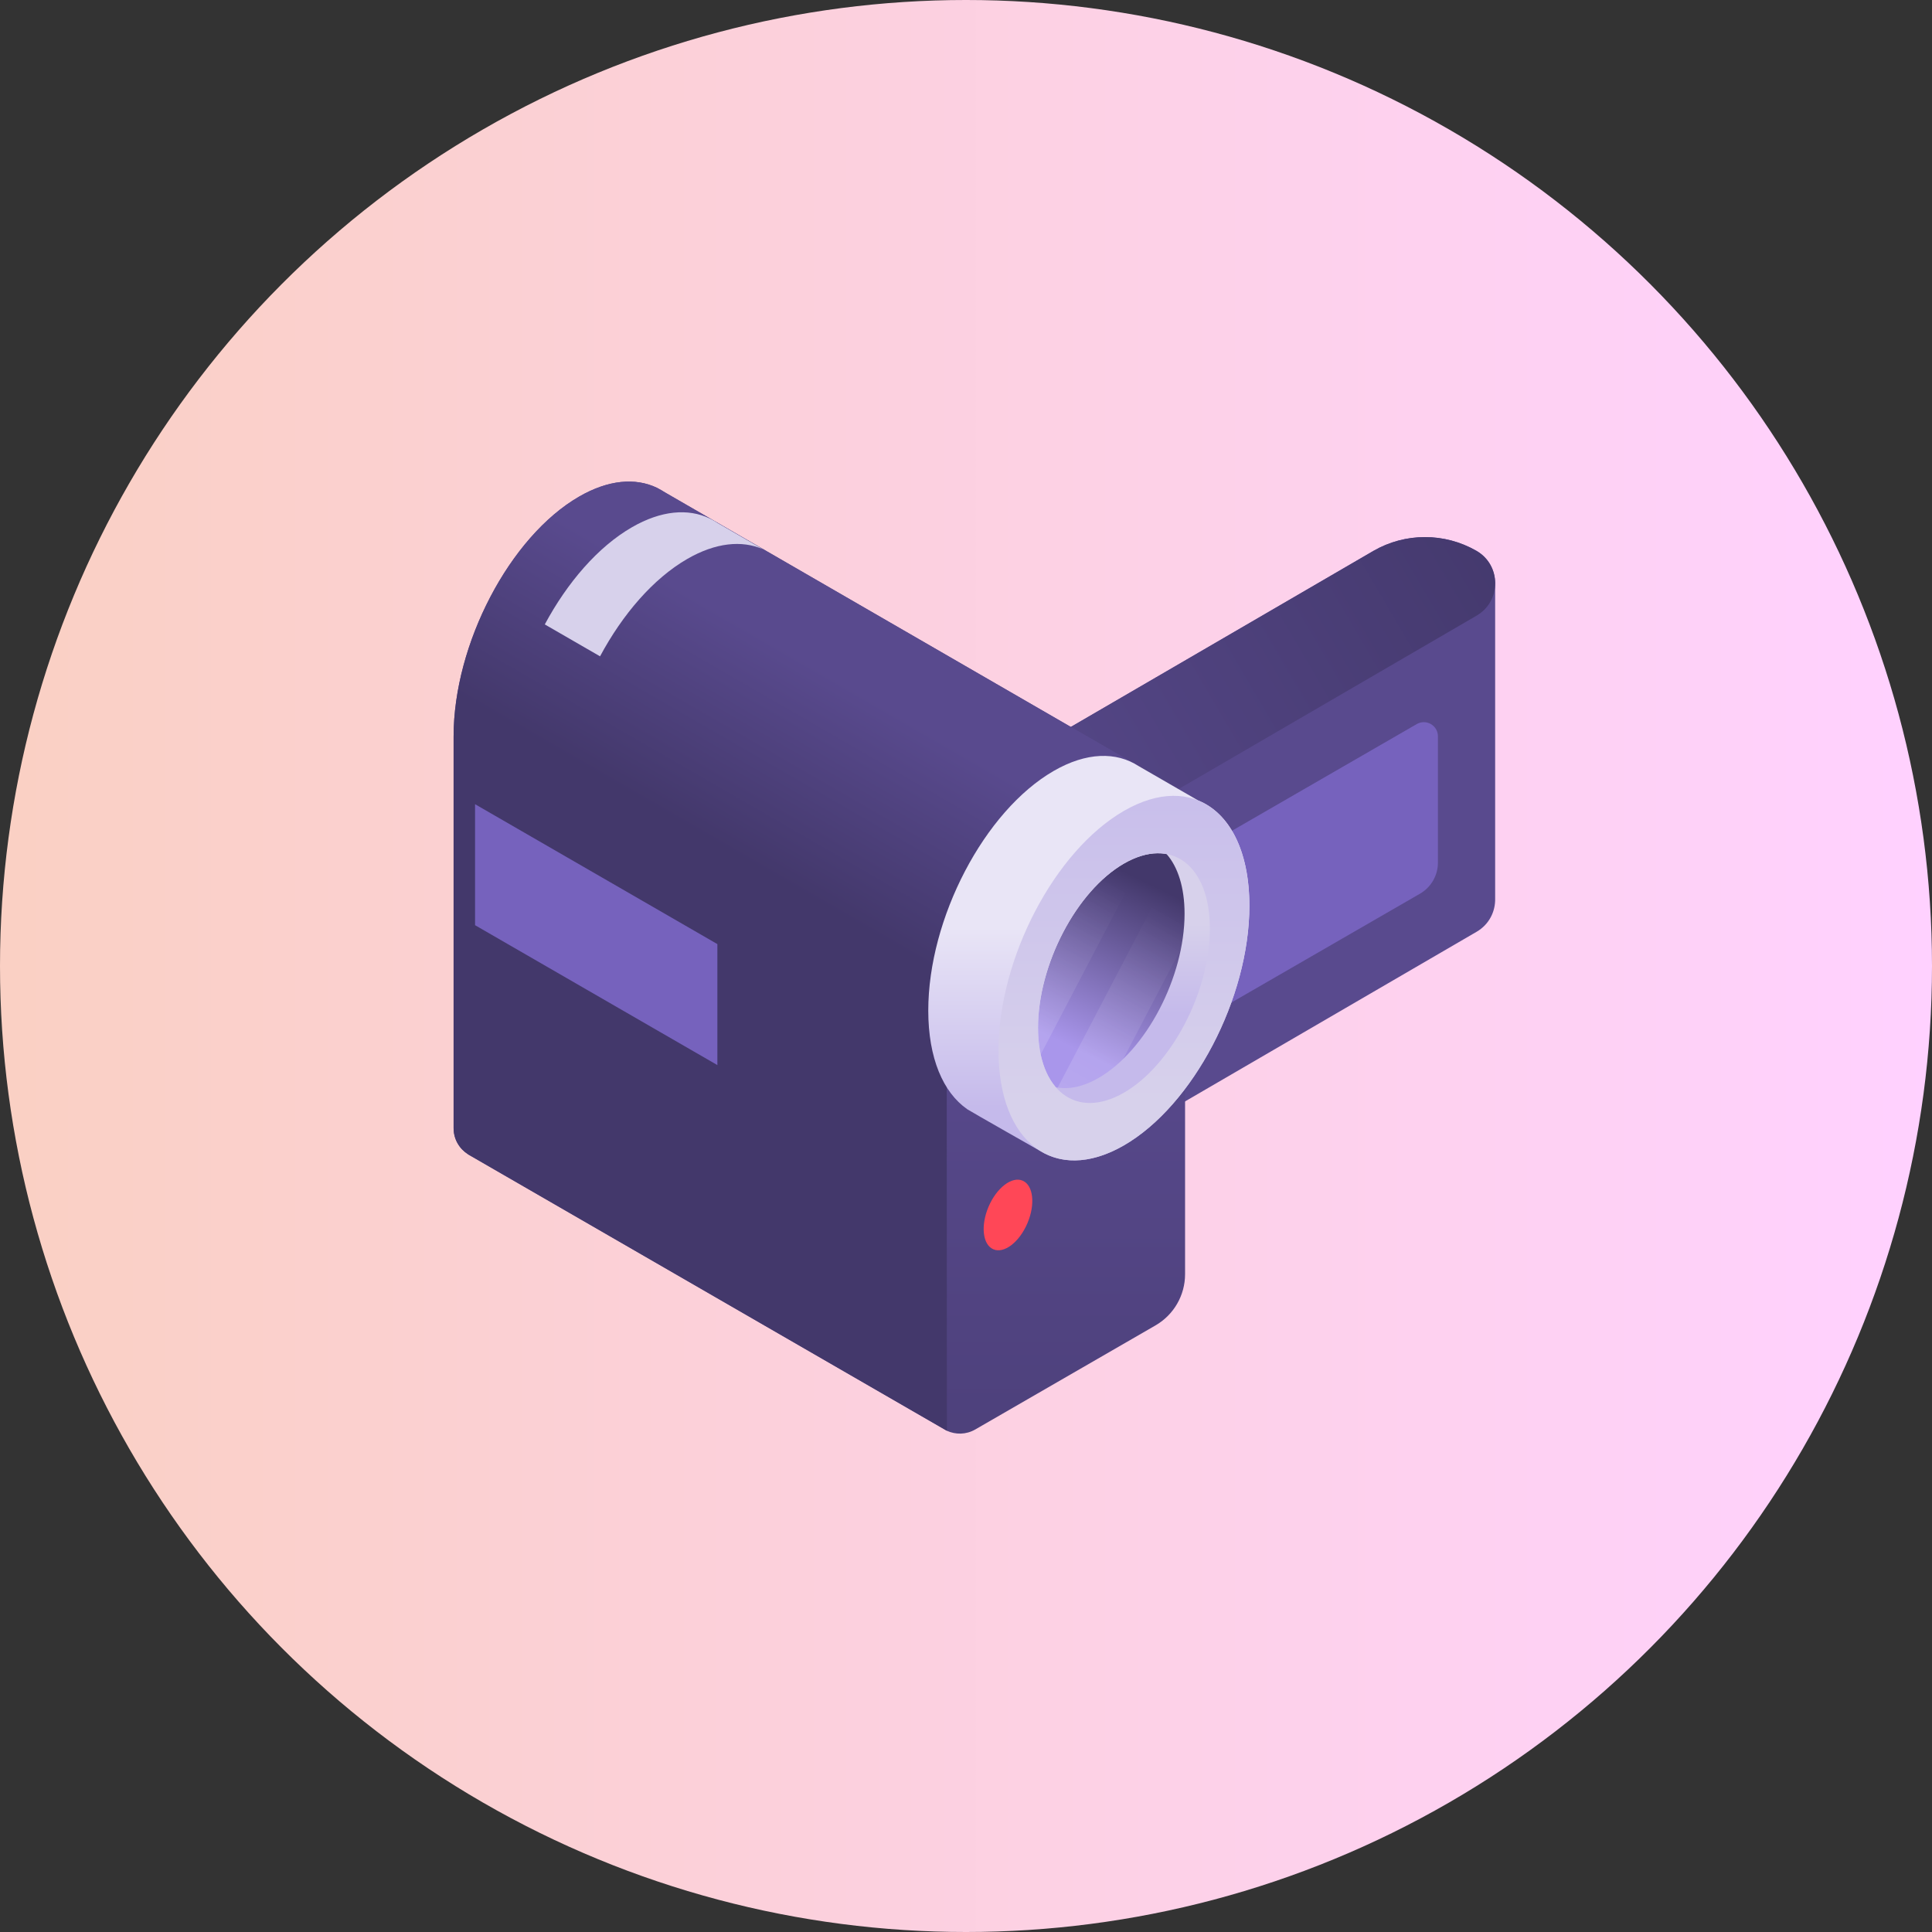 <svg width="115" height="115" viewBox="0 0 115 115" fill="none" xmlns="http://www.w3.org/2000/svg">
<rect x="0" y="0" width="115" height="115" fill="#333333" stroke="none"/>
<circle cx="57.5" cy="57.5" r="57.5" fill="url(#paint0_linear)"/>
<g clip-path="url(#clip0)">
<path d="M88.997 34.686V34.65L88.995 34.651C88.973 33.921 88.603 33.201 87.88 32.786C85.982 31.696 83.648 31.698 81.752 32.791L57.839 46.704C57.093 47.135 56.721 47.889 56.723 48.642H56.723L56.724 67.499C56.739 68.237 57.111 68.968 57.842 69.388C59.74 70.477 62.074 70.475 63.97 69.382L87.883 55.469C88.648 55.028 89.019 54.245 88.997 53.472V34.75C88.997 34.729 88.997 34.707 88.997 34.686Z" fill="url(#paint1_linear)"/>
<path d="M57.842 50.57C59.74 51.659 62.074 51.657 63.97 50.564L87.883 36.651C89.373 35.792 89.371 33.642 87.88 32.786C85.982 31.696 83.648 31.698 81.752 32.791L57.839 46.704C56.349 47.563 56.351 49.714 57.842 50.57Z" fill="url(#paint2_linear)"/>
<path d="M73.113 49.576L84.33 43.1C84.89 42.776 85.591 43.181 85.591 43.828V51.348C85.591 52.11 85.184 52.814 84.525 53.195L73.308 59.671C72.747 59.995 72.047 59.59 72.047 58.943V51.422C72.047 50.661 72.453 49.957 73.113 49.576Z" fill="#7662BD"/>
<path d="M67.807 45.621L39.093 29.03C37.821 28.426 36.217 28.552 34.471 29.56C30.345 31.942 27 38.334 27 43.835C27 43.84 27 43.845 27 43.85L27 43.851V67.146C27 67.832 27.359 68.392 27.867 68.712L27.866 68.714L27.897 68.732C27.918 68.745 27.938 68.756 27.959 68.768L56.363 85.165C56.877 85.399 57.497 85.407 58.056 85.085L68.78 78.893C69.869 78.264 70.54 77.103 70.54 75.845V53.798L67.807 45.621Z" fill="url(#paint3_linear)"/>
<path d="M67.807 45.621L39.58 29.306C39.436 29.21 39.287 29.124 39.133 29.048L39.095 29.026L39.093 29.03C37.821 28.426 36.217 28.552 34.471 29.56C30.345 31.942 27 38.334 27 43.835C27 43.84 27 43.845 27 43.85L27 43.851V67.146C27 67.832 27.359 68.392 27.867 68.712L27.866 68.714L27.897 68.732C27.918 68.745 27.938 68.756 27.959 68.768L56.363 85.166L56.354 64.235L67.807 45.621Z" fill="url(#paint4_linear)"/>
<path d="M28.277 47.869L42.701 56.196V63.398L28.277 55.071V47.869Z" fill="#7662BD"/>
<path d="M61.155 72.813C61.636 71.684 61.508 70.549 60.87 70.277C60.232 70.005 59.324 70.699 58.843 71.827C58.362 72.956 58.49 74.091 59.129 74.363C59.767 74.635 60.675 73.941 61.155 72.813Z" fill="#FF4757"/>
<path d="M40.907 33.271C42.6 32.294 44.159 32.148 45.411 32.69L42.718 31.133C42.574 31.037 42.426 30.951 42.272 30.875L42.233 30.853L42.232 30.857C40.96 30.253 39.355 30.379 37.61 31.387C35.597 32.549 33.771 34.667 32.428 37.168L35.717 39.067C37.061 36.559 38.89 34.436 40.907 33.271Z" fill="#D7D1EB"/>
<path d="M71.322 47.648L67.778 45.602L67.778 45.603C66.448 44.736 64.672 44.762 62.72 45.889C58.597 48.27 55.254 54.657 55.254 60.155C55.254 62.986 56.141 65.026 57.564 66.017L57.562 66.02L57.593 66.037C57.76 66.151 62.124 68.629 62.124 68.629C63.418 69.321 65.084 69.226 66.901 68.177C71.025 65.796 74.368 59.409 74.368 53.911C74.368 50.619 73.169 48.393 71.322 47.648Z" fill="url(#paint5_linear)"/>
<path d="M72.015 55.269C72.015 59.035 69.725 63.409 66.901 65.04C64.077 66.671 61.787 64.94 61.787 61.174C61.787 57.408 64.077 53.034 66.901 51.403C69.725 49.773 72.015 51.504 72.015 55.269Z" fill="url(#paint6_linear)"/>
<g opacity="0.5">
<path opacity="0.5" d="M70.115 51.064L62.924 64.803C63.583 65.509 64.488 65.796 65.526 65.582L71.826 53.545C71.537 52.329 70.929 51.473 70.115 51.064Z" fill="url(#paint7_linear)"/>
<path opacity="0.5" d="M66.901 51.403C64.077 53.034 61.787 57.408 61.787 61.174C61.787 61.757 61.842 62.29 61.945 62.771L68.167 50.883C67.762 50.979 67.338 51.151 66.901 51.403Z" fill="url(#paint8_linear)"/>
</g>
<path d="M70.877 50.347L69.442 50.838C70.111 51.604 70.51 52.819 70.51 54.39C70.51 58.156 68.221 62.53 65.396 64.161C64.716 64.554 64.068 64.75 63.474 64.77C63.14 64.767 62.922 64.736 62.87 64.728C62.866 64.727 62.862 64.727 62.857 64.726C62.857 64.726 62.867 66.115 63.704 66.301C64.541 66.487 65.89 67.464 71.099 62.115C76.308 56.766 70.877 50.347 70.877 50.347Z" fill="url(#paint9_linear)"/>
<path d="M66.902 48.266C62.778 50.647 59.435 57.034 59.435 62.532C59.435 68.03 62.778 70.557 66.902 68.177C71.025 65.796 74.368 59.409 74.368 53.911C74.368 48.413 71.025 45.886 66.902 48.266ZM66.902 65.04C64.078 66.671 61.788 64.94 61.788 61.174C61.788 57.408 64.078 53.034 66.902 51.403C69.726 49.773 72.016 51.503 72.016 55.269C72.016 59.035 69.726 63.409 66.902 65.04Z" fill="url(#paint10_linear)"/>
</g>
<defs>
<linearGradient id="paint0_linear" x1="0" y1="57.5" x2="115" y2="57.5" gradientUnits="userSpaceOnUse">
<stop stop-color="#FAD0C4"/>
<stop offset="0.01" stop-color="#FAD0C4"/>
<stop offset="1" stop-color="#FFD1FF"/>
</linearGradient>
<linearGradient id="paint1_linear" x1="59.215" y1="51.087" x2="67.998" y2="51.087" gradientUnits="userSpaceOnUse">
<stop stop-color="#43386B"/>
<stop offset="1" stop-color="#594A8E"/>
</linearGradient>
<linearGradient id="paint2_linear" x1="91.678" y1="30.642" x2="55.092" y2="52.099" gradientUnits="userSpaceOnUse">
<stop stop-color="#43386B"/>
<stop offset="1" stop-color="#594A8E"/>
</linearGradient>
<linearGradient id="paint3_linear" x1="48.77" y1="109.509" x2="48.77" y2="58.727" gradientUnits="userSpaceOnUse">
<stop stop-color="#43386B"/>
<stop offset="1" stop-color="#594A8E"/>
</linearGradient>
<linearGradient id="paint4_linear" x1="47.106" y1="52.829" x2="53.171" y2="42.325" gradientUnits="userSpaceOnUse">
<stop stop-color="#43386B"/>
<stop offset="1" stop-color="#594A8E"/>
</linearGradient>
<linearGradient id="paint5_linear" x1="64.811" y1="65.909" x2="64.811" y2="55.214" gradientUnits="userSpaceOnUse">
<stop stop-color="#C5BAEB"/>
<stop offset="1" stop-color="#E9E5F6"/>
</linearGradient>
<linearGradient id="paint6_linear" x1="69.402" y1="53.083" x2="64.685" y2="62.775" gradientUnits="userSpaceOnUse">
<stop stop-color="#43386B"/>
<stop offset="1" stop-color="#A996EB"/>
</linearGradient>
<linearGradient id="paint7_linear" x1="60.791" y1="70.886" x2="69.861" y2="54.676" gradientUnits="userSpaceOnUse">
<stop stop-color="white"/>
<stop offset="1" stop-color="white" stop-opacity="0"/>
</linearGradient>
<linearGradient id="paint8_linear" x1="57.168" y1="68.858" x2="66.238" y2="52.648" gradientUnits="userSpaceOnUse">
<stop stop-color="white"/>
<stop offset="1" stop-color="white" stop-opacity="0"/>
</linearGradient>
<linearGradient id="paint9_linear" x1="68.108" y1="60.323" x2="68.108" y2="54.979" gradientUnits="userSpaceOnUse">
<stop stop-color="#C5BAEB"/>
<stop offset="1" stop-color="#D7D1EB"/>
</linearGradient>
<linearGradient id="paint10_linear" x1="66.902" y1="42.882" x2="66.902" y2="65.525" gradientUnits="userSpaceOnUse">
<stop stop-color="#C5BAEB"/>
<stop offset="1" stop-color="#D7D1EB"/>
</linearGradient>
<clipPath id="clip0">
<rect width="62" height="62" fill="white" transform="translate(27 26)"/>
</clipPath>
</defs>
</svg>
